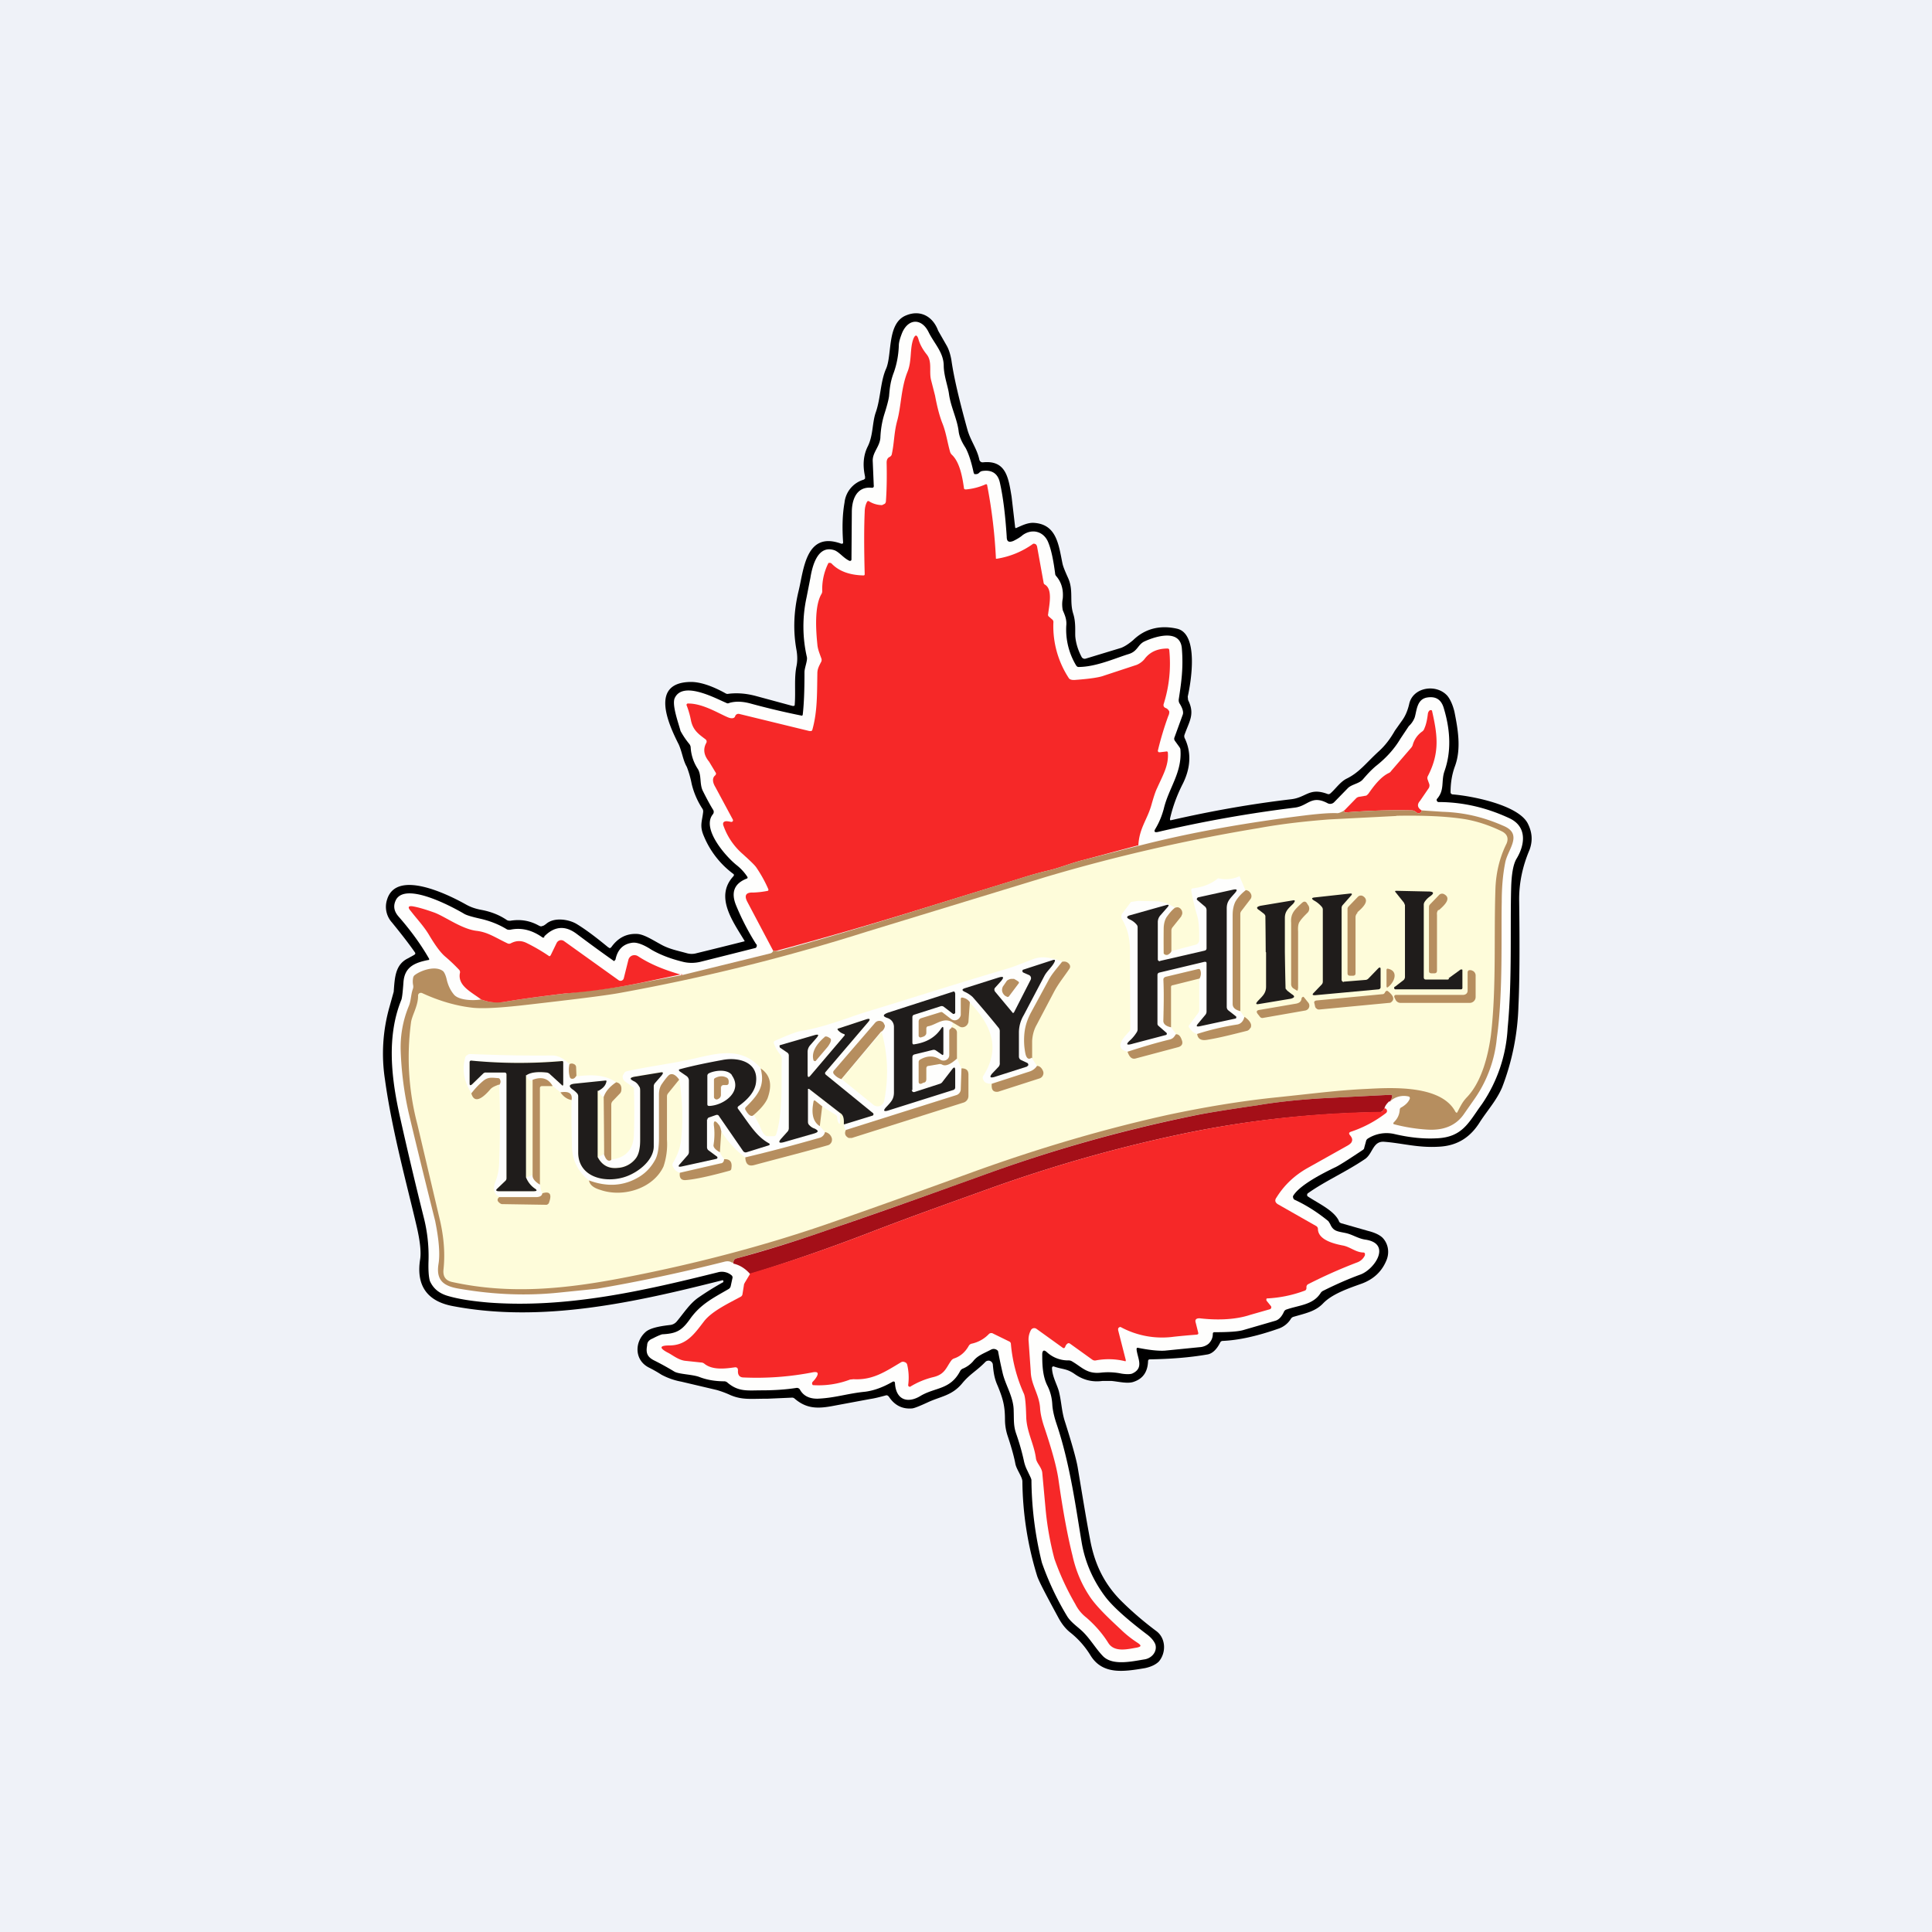 <?xml version="1.0" encoding="UTF-8"?>
<!-- generated by Finnhub -->
<svg viewBox="0 0 55.5 55.5" xmlns="http://www.w3.org/2000/svg">
<path d="M 0,0 H 55.5 V 55.5 H 0 Z" fill="rgb(239, 242, 248)"/>
<path d="M 17.47,27.205 C 17.51,27.25 17.53,27.24 17.56,27.21 C 17.76,26.93 18.01,26.81 18.32,26.83 C 18.52,26.85 18.76,27.01 19.02,27.15 C 19.25,27.27 19.47,27.31 19.72,27.38 C 19.82,27.41 19.92,27.41 20.02,27.38 A 159.79,159.79 0 0,0 21.39,27.04 V 27.03 C 21.06,26.48 20.52,25.76 21.07,25.17 C 21.09,25.14 21.09,25.12 21.06,25.1 A 2.57,2.57 0 0,1 20.22,24.02 C 20.09,23.72 20.17,23.6 20.2,23.32 C 20.2,23.29 20.2,23.26 20.17,23.22 A 2.27,2.27 0 0,1 19.87,22.52 A 2.85,2.85 0 0,0 19.73,22.03 C 19.62,21.84 19.6,21.62 19.5,21.39 C 19.18,20.76 18.67,19.6 19.85,19.59 C 20.1,19.59 20.43,19.69 20.83,19.91 C 20.86,19.93 20.89,19.94 20.93,19.93 C 21.18,19.9 21.43,19.92 21.7,19.99 L 22.77,20.28 C 22.81,20.28 22.83,20.28 22.83,20.24 C 22.86,19.86 22.81,19.49 22.88,19.14 C 22.91,19 22.91,18.84 22.88,18.67 C 22.78,18.12 22.8,17.56 22.94,16.98 C 23.09,16.38 23.14,15.24 24.17,15.62 C 24.2,15.62 24.22,15.62 24.22,15.58 C 24.19,15.15 24.2,14.78 24.26,14.44 A 0.77,0.77 0 0,1 24.81,13.78 L 24.85,13.75 V 13.69 C 24.78,13.37 24.8,13.09 24.92,12.84 C 25.09,12.51 25.05,12.15 25.16,11.84 C 25.3,11.44 25.29,10.95 25.46,10.58 C 25.63,10.16 25.48,9.28 26.03,9.06 C 26.44,8.89 26.8,9.09 26.95,9.5 L 27.19,9.92 C 27.25,10.02 27.3,10.17 27.33,10.34 C 27.4,10.84 27.56,11.51 27.79,12.34 C 27.88,12.66 28.06,12.88 28.13,13.19 C 28.14,13.25 28.18,13.29 28.25,13.28 C 28.9,13.22 28.97,13.72 29.06,14.27 L 29.16,15.13 C 29.16,15.17 29.18,15.18 29.21,15.16 C 29.35,15.1 29.52,15.01 29.7,15.02 C 30.35,15.06 30.41,15.64 30.52,16.18 C 30.54,16.28 30.6,16.42 30.69,16.62 C 30.84,16.97 30.72,17.28 30.83,17.63 C 30.91,17.88 30.88,18.13 30.89,18.29 C 30.91,18.49 30.97,18.68 31.07,18.87 A 0.1,0.1 0 0,0 31.19,18.92 L 32.21,18.61 C 32.31,18.57 32.42,18.5 32.55,18.39 C 32.89,18.06 33.32,17.95 33.81,18.06 C 34.44,18.2 34.22,19.57 34.12,20.01 L 34.13,20.11 C 34.33,20.51 34.17,20.71 34.03,21.1 A 0.13,0.13 0 0,0 34.03,21.2 C 34.23,21.61 34.21,22.07 33.96,22.55 C 33.81,22.85 33.69,23.17 33.61,23.52 C 33.61,23.56 33.61,23.57 33.65,23.56 C 34.83,23.29 35.98,23.09 37.09,22.96 C 37.53,22.91 37.61,22.61 38.14,22.81 C 38.17,22.82 38.2,22.81 38.22,22.79 C 38.36,22.67 38.5,22.46 38.68,22.37 C 39.05,22.19 39.23,21.93 39.6,21.59 C 39.79,21.42 39.94,21.22 40.07,20.99 L 40.29,20.68 C 40.38,20.55 40.44,20.4 40.48,20.23 C 40.58,19.74 41.26,19.63 41.58,19.99 C 41.66,20.09 41.73,20.24 41.78,20.44 C 41.88,20.94 41.98,21.5 41.8,22 C 41.71,22.24 41.67,22.49 41.67,22.76 C 41.67,22.79 41.69,22.81 41.72,22.82 C 42.26,22.86 43.62,23.12 43.89,23.66 C 44.02,23.92 44.03,24.16 43.94,24.41 C 43.74,24.88 43.64,25.35 43.64,25.83 C 43.66,27.28 43.65,28.3 43.62,28.89 A 7.04,7.04 0 0,1 43.15,31.24 C 42.99,31.61 42.75,31.87 42.52,32.22 C 42.25,32.66 41.88,32.91 41.35,32.94 C 40.74,32.98 40.29,32.84 39.77,32.8 C 39.44,32.77 39.44,33.13 39.22,33.29 C 38.66,33.67 38.06,33.93 37.57,34.28 A 0.05,0.05 0 0,0 37.55,34.32 V 34.35 L 37.57,34.37 C 37.87,34.57 38.32,34.77 38.46,35.07 C 38.47,35.11 38.5,35.13 38.53,35.14 L 39.3,35.36 C 39.5,35.41 39.64,35.48 39.72,35.56 C 39.88,35.73 39.92,35.98 39.83,36.2 C 39.7,36.52 39.47,36.74 39.13,36.87 C 38.77,37 38.28,37.16 38.01,37.44 C 37.79,37.67 37.53,37.72 37.15,37.83 A 0.13,0.13 0 0,0 37.08,37.89 A 0.67,0.67 0 0,1 36.72,38.17 C 36.12,38.38 35.59,38.5 35.12,38.52 A 0.08,0.08 0 0,0 35.05,38.57 C 34.95,38.77 34.82,38.89 34.68,38.91 C 34.16,39 33.61,39.04 33.03,39.05 C 33,39.05 32.98,39.07 32.98,39.1 C 32.97,39.4 32.84,39.6 32.58,39.69 C 32.41,39.76 32.14,39.69 31.93,39.67 H 31.67 C 31.37,39.71 31.11,39.64 30.87,39.47 C 30.64,39.31 30.52,39.34 30.29,39.26 C 30.25,39.24 30.22,39.26 30.22,39.3 C 30.23,39.57 30.39,39.81 30.43,40.02 C 30.49,40.27 30.5,40.54 30.58,40.8 C 30.79,41.46 30.92,41.92 30.96,42.16 C 31.09,42.94 31.2,43.62 31.31,44.2 C 31.43,44.87 31.68,45.45 32.19,45.97 C 32.54,46.32 32.89,46.61 33.21,46.85 C 33.49,47.05 33.51,47.47 33.29,47.73 C 33.21,47.81 33.08,47.88 32.89,47.92 C 32.29,48.02 31.68,48.12 31.33,47.56 A 2.5,2.5 0 0,0 30.75,46.9 C 30.62,46.8 30.51,46.66 30.42,46.5 C 30.04,45.8 29.83,45.4 29.79,45.26 A 9.5,9.5 0 0,1 29.37,42.56 C 29.37,42.43 29.21,42.23 29.17,42.06 C 29.14,41.89 29.07,41.62 28.95,41.26 A 1.51,1.51 0 0,1 28.87,40.8 C 28.87,40.4 28.82,40.2 28.66,39.81 C 28.56,39.59 28.54,39.41 28.52,39.19 A 0.12,0.12 0 0,0 28.49,39.13 A 0.12,0.12 0 0,0 28.37,39.09 A 0.12,0.12 0 0,0 28.31,39.12 C 28.06,39.38 27.86,39.47 27.64,39.74 C 27.34,40.1 27.02,40.11 26.64,40.29 C 26.4,40.4 26.25,40.46 26.19,40.46 C 25.92,40.48 25.7,40.37 25.54,40.13 C 25.51,40.09 25.48,40.07 25.43,40.09 C 25.28,40.13 25.13,40.17 24.99,40.19 L 23.97,40.38 C 23.51,40.47 23.18,40.48 22.83,40.18 A 0.11,0.11 0 0,0 22.74,40.15 L 22.06,40.18 C 21.56,40.18 21.33,40.22 20.99,40.08 A 2.8,2.8 0 0,0 20.59,39.93 L 19.57,39.69 A 1.94,1.94 0 0,1 19,39.49 A 3.73,3.73 0 0,0 18.65,39.29 C 18.22,39.08 18.22,38.55 18.55,38.26 C 18.71,38.12 19.11,38.08 19.27,38.06 A 0.29,0.29 0 0,0 19.45,37.95 C 19.65,37.71 19.82,37.44 20.07,37.27 A 8.45,8.45 0 0,1 20.78,36.83 V 36.8 C 20.78,36.78 20.76,36.77 20.74,36.78 C 18.25,37.41 15.58,38.01 13.01,37.52 C 12.26,37.38 11.95,36.92 12.07,36.17 C 12.1,35.97 12.07,35.65 11.96,35.19 C 11.71,34.11 11.26,32.48 11.06,31.02 A 4.9,4.9 0 0,1 11.19,28.92 L 11.31,28.49 C 11.34,28.09 11.35,27.71 11.72,27.53 L 11.9,27.43 C 11.93,27.41 11.94,27.39 11.92,27.36 C 11.74,27.1 11.52,26.82 11.26,26.5 A 0.67,0.67 0 0,1 11.12,25.84 C 11.39,24.96 12.88,25.7 13.38,25.98 C 13.52,26.06 13.67,26.11 13.84,26.14 C 14.1,26.19 14.34,26.28 14.56,26.43 C 14.59,26.45 14.63,26.45 14.66,26.45 C 14.96,26.4 15.23,26.45 15.48,26.59 C 15.52,26.61 15.55,26.62 15.58,26.6 C 15.61,26.6 15.65,26.57 15.69,26.54 C 15.92,26.34 16.34,26.41 16.56,26.54 C 16.84,26.71 17.14,26.94 17.48,27.22 Z"/>
<path d="M 15.63,26.905 C 15.93,26.6 16.24,26.58 16.57,26.83 A 41.64,41.64 0 0,0 17.64,27.61 L 17.66,27.59 L 17.68,27.57 C 17.74,27.27 17.91,27.11 18.18,27.08 C 18.3,27.07 18.48,27.13 18.71,27.28 C 18.95,27.42 19.25,27.54 19.62,27.63 C 19.78,27.67 19.95,27.67 20.12,27.63 A 667.88,667.88 0 0,0 21.71,27.23 A 0.09,0.09 0 0,0 21.74,27.15 S 21.74,27.13 21.72,27.12 A 7.3,7.3 0 0,1 21.15,26.02 C 20.99,25.64 21.09,25.38 21.45,25.24 C 21.48,25.23 21.48,25.21 21.47,25.19 A 1.4,1.4 0 0,0 21.17,24.86 C 20.85,24.61 20.14,23.8 20.48,23.39 A 0.11,0.11 0 0,0 20.49,23.27 C 20.39,23.11 20.29,22.92 20.19,22.72 C 20.09,22.52 20.16,22.26 20.04,22.08 A 1.26,1.26 0 0,1 19.84,21.46 A 0.18,0.18 0 0,0 19.8,21.37 A 2.34,2.34 0 0,1 19.55,21 C 19.49,20.77 19.3,20.26 19.38,20.06 C 19.61,19.54 20.57,20.07 20.86,20.19 C 20.89,20.21 20.92,20.21 20.96,20.19 C 21.14,20.14 21.34,20.15 21.56,20.21 A 22.17,22.17 0 0,0 23.04,20.56 A 0.05,0.05 0 0,0 23.06,20.53 C 23.1,20.18 23.11,19.78 23.11,19.31 C 23.11,19.19 23.2,18.98 23.18,18.88 A 3.93,3.93 0 0,1 23.17,17.16 L 23.28,16.6 C 23.34,16.23 23.5,15.64 23.98,15.81 C 24.12,15.87 24.23,16.03 24.4,16.11 A 0.05,0.05 0 0,0 24.45,16.1 L 24.46,16.08 V 16.06 L 24.47,14.71 C 24.47,14.38 24.59,13.98 25.02,14.01 C 25.08,14.02 25.11,14 25.1,13.94 L 25.07,13.23 C 25.07,12.99 25.27,12.83 25.29,12.58 C 25.3,12.33 25.34,12.1 25.41,11.88 C 25.49,11.63 25.53,11.46 25.54,11.38 C 25.56,11.14 25.58,10.95 25.68,10.69 C 25.76,10.46 25.81,10.21 25.82,9.93 C 25.82,9.83 25.86,9.7 25.92,9.55 C 26.11,9.13 26.49,9.15 26.68,9.55 C 26.84,9.87 27.1,10.12 27.11,10.49 C 27.11,10.79 27.23,11.09 27.26,11.31 C 27.31,11.69 27.5,12.04 27.54,12.4 C 27.56,12.55 27.63,12.7 27.74,12.87 C 27.82,13.02 27.9,13.25 27.97,13.58 L 27.99,13.62 H 28.04 C 28.07,13.62 28.1,13.61 28.13,13.58 A 0.15,0.15 0 0,1 28.22,13.53 C 28.49,13.49 28.66,13.6 28.72,13.85 C 28.82,14.29 28.88,14.81 28.92,15.42 C 28.92,15.56 28.98,15.59 29.11,15.54 C 29.21,15.49 29.3,15.44 29.38,15.37 C 29.66,15.17 30,15.27 30.12,15.6 C 30.2,15.8 30.26,16.09 30.31,16.47 C 30.31,16.5 30.32,16.53 30.35,16.56 C 30.5,16.74 30.55,16.95 30.53,17.19 A 0.87,0.87 0 0,0 30.53,17.53 C 30.59,17.67 30.65,17.8 30.63,17.98 A 2,2 0 0,0 30.91,19.11 C 30.93,19.14 30.95,19.16 30.98,19.16 C 31.48,19.16 32.03,18.91 32.42,18.79 C 32.69,18.71 32.68,18.51 32.89,18.42 C 33.22,18.27 33.9,18.07 33.95,18.62 C 34,19.2 33.93,19.64 33.86,20.1 C 33.86,20.13 33.86,20.16 33.88,20.2 C 33.97,20.34 34,20.45 33.98,20.52 L 33.74,21.18 A 0.1,0.1 0 0,0 33.75,21.28 L 33.88,21.46 C 33.9,21.49 33.91,21.51 33.91,21.54 C 33.96,22.2 33.57,22.64 33.43,23.24 C 33.38,23.42 33.31,23.61 33.19,23.81 C 33.14,23.89 33.17,23.92 33.26,23.9 A 37.2,37.2 0 0,1 37.2,23.2 C 37.58,23.15 37.67,22.83 38.13,23.07 A 0.16,0.16 0 0,0 38.33,23.04 L 38.72,22.64 C 38.83,22.53 39.05,22.51 39.15,22.39 C 39.29,22.23 39.37,22.14 39.52,22.01 C 39.84,21.76 40.07,21.49 40.23,21.22 L 40.47,20.86 A 0.66,0.66 0 0,0 40.64,20.61 C 40.7,20.41 40.7,20.1 40.98,20.04 C 41.25,19.99 41.41,20.1 41.48,20.36 C 41.68,21.03 41.68,21.62 41.5,22.14 C 41.39,22.44 41.51,22.69 41.28,22.95 A 0.05,0.05 0 0,0 41.28,23.01 A 0.05,0.05 0 0,0 41.32,23.04 C 42.02,23.04 42.71,23.2 43.37,23.51 C 43.87,23.75 43.81,24.26 43.57,24.66 C 43.47,24.82 43.42,25.11 43.41,25.53 C 43.38,26.67 43.44,28.19 43.31,29.53 A 4.27,4.27 0 0,1 42.57,31.72 C 42.2,32.22 42.03,32.67 41.27,32.7 C 40.9,32.72 40.5,32.68 40.07,32.58 A 1,1 0 0,0 39.29,32.71 A 0.12,0.12 0 0,0 39.24,32.79 L 39.19,32.97 C 39.19,33 39.17,33.02 39.14,33.04 C 38.69,33.34 38.42,33.51 38.34,33.54 C 37.99,33.71 37.34,34.04 37.15,34.35 A 0.07,0.07 0 0,0 37.15,34.41 A 0.08,0.08 0 0,0 37.18,34.46 C 37.57,34.64 37.89,34.86 38.16,35.08 L 38.21,35.16 C 38.3,35.37 38.41,35.37 38.65,35.42 C 38.85,35.46 39.01,35.58 39.22,35.61 C 39.98,35.72 39.5,36.45 39.09,36.61 C 38.73,36.74 38.37,36.9 38.01,37.08 A 0.18,0.18 0 0,0 37.94,37.14 C 37.72,37.49 37.32,37.49 36.95,37.62 A 0.12,0.12 0 0,0 36.88,37.69 C 36.82,37.82 36.74,37.91 36.64,37.94 L 35.71,38.21 C 35.57,38.25 35.31,38.27 34.89,38.27 C 34.86,38.27 34.84,38.28 34.84,38.32 C 34.84,38.44 34.79,38.53 34.72,38.6 A 0.44,0.44 0 0,1 34.46,38.7 L 33.46,38.8 C 33.3,38.81 33.05,38.79 32.7,38.72 C 32.67,38.71 32.65,38.72 32.65,38.76 C 32.67,39.01 32.88,39.3 32.52,39.46 C 32.46,39.48 32.35,39.48 32.22,39.46 A 1.9,1.9 0 0,0 31.64,39.43 C 31.23,39.48 31.09,39.28 30.8,39.11 A 0.18,0.18 0 0,0 30.7,39.08 A 0.9,0.9 0 0,1 30.07,38.84 C 29.99,38.77 29.95,38.79 29.94,38.89 C 29.94,39.15 29.94,39.52 30.09,39.81 C 30.17,39.97 30.22,40.15 30.23,40.36 C 30.24,40.51 30.28,40.69 30.35,40.9 C 30.75,42.08 30.92,43.42 31.08,44.35 C 31.18,44.9 31.41,45.42 31.76,45.88 C 31.96,46.14 32.35,46.5 32.96,46.96 C 33.09,47.06 33.16,47.16 33.19,47.24 C 33.25,47.44 33.09,47.64 32.87,47.67 C 32.5,47.73 31.94,47.86 31.67,47.56 C 31.47,47.35 31.3,47.05 31.07,46.84 C 30.94,46.72 30.75,46.59 30.65,46.42 A 8.18,8.18 0 0,1 29.93,44.89 A 10.2,10.2 0 0,1 29.63,42.52 C 29.63,42.48 29.58,42.39 29.51,42.24 A 1.1,1.1 0 0,1 29.41,41.95 C 29.37,41.77 29.31,41.53 29.2,41.21 C 29.11,40.96 29.13,40.81 29.12,40.53 C 29.12,40.13 28.88,39.79 28.8,39.43 A 13.77,13.77 0 0,1 28.67,38.81 A 0.16,0.16 0 0,0 28.47,38.77 C 28.24,38.89 28.08,38.94 27.95,39.11 A 0.8,0.8 0 0,1 27.65,39.32 A 0.15,0.15 0 0,0 27.58,39.39 C 27.3,39.92 26.88,39.85 26.46,40.09 C 26.08,40.33 25.74,40.22 25.71,39.74 C 25.71,39.69 25.68,39.67 25.63,39.7 C 25.35,39.86 25.09,39.95 24.85,39.98 C 24.34,40.03 23.99,40.16 23.48,40.18 C 23.25,40.18 23.08,40.1 22.98,39.92 A 0.1,0.1 0 0,0 22.88,39.87 C 22.56,39.92 22.22,39.94 21.88,39.94 C 21.48,39.94 21.22,39.99 20.9,39.72 A 0.14,0.14 0 0,0 20.8,39.68 C 20.55,39.68 20.31,39.64 20.1,39.56 C 19.9,39.48 19.5,39.48 19.37,39.4 A 8.1,8.1 0 0,0 18.79,39.08 C 18.59,38.98 18.55,38.86 18.59,38.65 C 18.59,38.55 18.65,38.49 18.75,38.45 C 18.9,38.37 18.99,38.34 19.02,38.33 C 19.44,38.31 19.59,38.22 19.83,37.88 C 20.13,37.46 20.5,37.28 20.93,37.03 A 0.13,0.13 0 0,0 20.99,36.95 L 21.04,36.72 C 21.05,36.69 21.04,36.66 21.02,36.64 A 0.43,0.43 0 0,0 20.62,36.55 C 18.42,37.1 16.26,37.58 14.06,37.42 C 13.58,37.38 13.17,37.32 12.84,37.22 C 12.59,37.14 12.44,37 12.35,36.8 C 12.32,36.7 12.3,36.52 12.31,36.22 A 4.5,4.5 0 0,0 12.17,34.96 C 11.91,33.92 11.69,32.98 11.5,32.13 C 11.25,31.03 11.09,29.8 11.53,28.72 C 11.55,28.67 11.57,28.5 11.59,28.22 C 11.62,27.79 11.89,27.66 12.29,27.58 C 12.33,27.58 12.34,27.56 12.32,27.53 C 12.09,27.13 11.8,26.73 11.45,26.33 C 11.31,26.17 11.29,26.01 11.38,25.84 C 11.67,25.34 12.98,26.04 13.35,26.26 C 13.43,26.3 13.57,26.34 13.79,26.39 C 14.06,26.45 14.32,26.55 14.55,26.69 C 14.58,26.71 14.61,26.71 14.65,26.71 C 14.96,26.64 15.27,26.71 15.57,26.92 C 15.59,26.94 15.62,26.94 15.64,26.92 Z" fill="rgb(254, 254, 253)"/>
<path d="M 32.69,24.285 L 31.14,24.7 C 30.77,24.79 30.45,24.93 30.1,25.01 C 29.85,25.07 29.6,25.14 29.32,25.23 L 26.69,26.04 A 117.45,117.45 0 0,1 22.28,27.32 L 22.21,27.31 L 21.47,25.91 C 21.37,25.72 21.43,25.63 21.64,25.64 A 2.57,2.57 0 0,0 22.06,25.59 A 0.04,0.04 0 0,0 22.07,25.54 C 21.97,25.31 21.85,25.1 21.72,24.91 C 21.66,24.83 21.52,24.7 21.31,24.51 A 1.91,1.91 0 0,1 20.79,23.74 C 20.76,23.67 20.77,23.63 20.8,23.61 C 20.84,23.58 20.9,23.59 21,23.61 A 0.05,0.05 0 0,0 21.05,23.59 A 0.05,0.05 0 0,0 21.05,23.54 L 20.55,22.61 C 20.46,22.46 20.46,22.34 20.55,22.27 C 20.57,22.24 20.58,22.22 20.55,22.18 L 20.37,21.88 C 20.22,21.7 20.19,21.52 20.29,21.34 A 0.08,0.08 0 0,0 20.27,21.24 C 20.07,21.09 19.91,20.98 19.85,20.7 A 2.48,2.48 0 0,0 19.72,20.25 A 0.05,0.05 0 0,1 19.75,20.21 H 19.78 C 20.2,20.21 20.67,20.51 20.92,20.61 C 21.02,20.65 21.1,20.64 21.12,20.57 A 0.1,0.1 0 0,1 21.24,20.51 L 23.25,21 H 23.31 A 0.08,0.08 0 0,0 23.34,20.95 C 23.48,20.44 23.47,19.95 23.48,19.35 C 23.48,19.22 23.52,19.15 23.58,19.03 A 0.13,0.13 0 0,0 23.6,18.93 C 23.56,18.81 23.49,18.66 23.48,18.51 C 23.44,18.12 23.39,17.41 23.6,17.06 A 0.16,0.16 0 0,0 23.62,16.97 A 1.66,1.66 0 0,1 23.8,16.17 H 23.83 A 0.07,0.07 0 0,1 23.89,16.19 C 24.09,16.4 24.39,16.52 24.8,16.53 C 24.83,16.53 24.84,16.52 24.84,16.49 C 24.82,15.74 24.82,15.15 24.84,14.71 C 24.84,14.61 24.86,14.51 24.9,14.43 C 24.92,14.39 24.94,14.38 24.98,14.41 C 25.08,14.47 25.21,14.51 25.34,14.51 L 25.42,14.47 A 0.12,0.12 0 0,0 25.45,14.39 C 25.47,14.12 25.48,13.75 25.47,13.29 C 25.47,13.22 25.49,13.15 25.57,13.12 L 25.6,13.09 A 0.1,0.1 0 0,0 25.62,13.04 C 25.69,12.72 25.68,12.44 25.77,12.1 C 25.89,11.68 25.88,11.15 26.07,10.68 C 26.2,10.36 26.13,10.02 26.24,9.73 C 26.29,9.61 26.34,9.61 26.38,9.73 C 26.42,9.88 26.5,10.03 26.62,10.18 C 26.79,10.39 26.68,10.68 26.75,10.93 L 26.86,11.36 C 26.92,11.68 26.99,11.96 27.08,12.18 C 27.18,12.44 27.21,12.68 27.29,12.97 A 0.2,0.2 0 0,0 27.34,13.06 C 27.58,13.28 27.65,13.74 27.69,14.01 C 27.69,14.05 27.71,14.06 27.75,14.06 A 1.75,1.75 0 0,0 28.32,13.91 H 28.34 A 0.05,0.05 0 0,1 28.36,13.95 A 14.86,14.86 0 0,1 28.61,16.05 H 28.64 A 2.43,2.43 0 0,0 29.68,15.62 A 0.1,0.1 0 0,1 29.77,15.65 L 29.79,15.69 L 29.98,16.74 A 0.07,0.07 0 0,0 30.01,16.79 C 30.25,16.92 30.14,17.38 30.11,17.64 C 30.1,17.67 30.11,17.7 30.14,17.72 L 30.22,17.79 A 0.1,0.1 0 0,1 30.26,17.89 A 2.72,2.72 0 0,0 30.71,19.49 C 30.75,19.53 30.81,19.54 30.91,19.53 C 31.31,19.5 31.58,19.46 31.71,19.41 L 32.62,19.11 C 32.7,19.09 32.82,19.01 32.88,18.93 C 33.03,18.73 33.25,18.63 33.54,18.63 C 33.57,18.63 33.59,18.65 33.59,18.68 C 33.64,19.2 33.59,19.71 33.43,20.22 A 0.1,0.1 0 0,0 33.43,20.29 A 0.1,0.1 0 0,0 33.49,20.34 C 33.54,20.36 33.57,20.4 33.59,20.44 C 33.59,20.47 33.59,20.51 33.56,20.57 A 9.23,9.23 0 0,0 33.26,21.57 A 0.06,0.06 0 0,0 33.29,21.61 H 33.32 L 33.49,21.59 C 33.53,21.58 33.55,21.59 33.55,21.64 C 33.57,21.99 33.42,22.24 33.24,22.64 C 33.19,22.74 33.14,22.9 33.08,23.11 C 32.96,23.55 32.72,23.79 32.7,24.31 Z M 40.84,23.28 C 40.84,23.33 40.81,23.35 40.77,23.36 A 0.1,0.1 0 0,1 40.68,23.33 C 40.64,23.3 40.6,23.28 40.56,23.28 A 18.44,18.44 0 0,0 38.64,23.34 C 38.61,23.32 38.6,23.3 38.62,23.28 L 38.95,22.94 A 0.16,0.16 0 0,1 39.04,22.89 L 39.22,22.86 C 39.26,22.86 39.28,22.83 39.31,22.8 C 39.45,22.6 39.66,22.31 39.91,22.2 A 0.2,0.2 0 0,0 39.97,22.14 L 40.53,21.49 A 0.24,0.24 0 0,0 40.58,21.41 A 0.7,0.7 0 0,1 40.86,21.01 A 0.17,0.17 0 0,0 40.92,20.92 C 40.97,20.81 41,20.66 41.02,20.49 C 41.03,20.45 41.05,20.42 41.08,20.4 H 41.12 A 0.04,0.04 0 0,1 41.14,20.43 C 41.29,21.1 41.37,21.61 41.02,22.29 A 0.12,0.12 0 0,0 41.01,22.39 L 41.06,22.53 C 41.07,22.57 41.06,22.6 41.05,22.63 L 40.79,23.01 C 40.7,23.11 40.72,23.21 40.84,23.28 Z" fill="rgb(246, 40, 40)"/>
<path d="M 38.61,23.265 C 38.6,23.3 38.61,23.32 38.64,23.34 A 18.41,18.41 0 0,1 40.57,23.28 C 40.6,23.28 40.64,23.3 40.68,23.33 A 0.1,0.1 0 0,0 40.77,23.36 C 40.81,23.36 40.83,23.33 40.84,23.28 L 41.44,23.32 C 42.06,23.34 42.61,23.47 43.18,23.72 C 43.77,23.96 43.31,24.4 43.24,24.78 C 43.17,25.13 43.14,25.51 43.14,25.91 C 43.12,26.87 43.18,28.54 43,29.81 A 3.66,3.66 0 0,1 42.35,31.58 L 42.07,31.98 C 41.84,32.33 41.48,32.48 41,32.45 A 5,5 0 0,1 40.06,32.3 C 40.02,32.29 40.01,32.27 40.05,32.23 C 40.15,32.13 40.2,32.02 40.21,31.88 C 40.21,31.85 40.23,31.82 40.26,31.81 C 40.38,31.74 40.46,31.66 40.5,31.56 C 40.5,31.53 40.5,31.51 40.47,31.5 A 0.58,0.58 0 0,0 39.92,31.65 C 39.96,31.59 39.99,31.55 39.99,31.5 C 39.99,31.47 39.99,31.45 39.94,31.45 L 37.98,31.55 C 37.34,31.59 36.72,31.65 36.13,31.75 C 35.23,31.88 34.62,31.98 34.28,32.05 C 32.26,32.46 30.23,33.03 28.21,33.77 A 263.6,263.6 0 0,1 23.79,35.33 C 22.82,35.67 21.94,35.93 21.16,36.15 C 21.09,36.17 21.06,36.22 21.06,36.29 C 20.99,36.24 20.93,36.22 20.83,36.24 C 19.56,36.56 18.33,36.82 17.16,37.02 L 16.08,37.13 C 15.14,37.23 14.19,37.19 13.25,37.03 C 12.77,36.96 12.51,36.81 12.6,36.29 C 12.66,35.89 12.55,35.32 12.5,35.07 C 12,33.08 11.76,32.05 11.74,31.97 A 9.64,9.64 0 0,1 11.51,30.17 A 3.1,3.1 0 0,1 11.74,28.91 C 11.81,28.75 11.8,28.58 11.86,28.41 A 0.2,0.2 0 0,0 11.87,28.31 A 0.54,0.54 0 0,1 11.87,28.08 C 11.88,28.04 11.9,28.02 11.93,28 C 12.11,27.87 12.52,27.73 12.73,27.9 C 12.77,27.94 12.81,28.03 12.84,28.17 C 12.88,28.32 12.94,28.45 13.04,28.57 C 13.18,28.74 13.61,28.75 13.82,28.71 C 14.02,28.79 14.25,28.81 14.49,28.78 C 15.08,28.68 15.65,28.61 16.23,28.54 L 17.33,28.41 C 17.69,28.36 18.05,28.31 18.43,28.23 L 19.6,28.01 L 22.12,27.39 C 22.17,27.38 22.2,27.35 22.21,27.31 L 22.27,27.32 H 22.37 C 23.54,27 24.97,26.58 26.69,26.04 L 29.31,25.23 C 29.59,25.14 29.85,25.07 30.1,25.01 C 30.45,24.93 30.77,24.79 31.14,24.7 L 32.7,24.3 C 34.13,23.93 35.73,23.64 37.52,23.42 C 37.94,23.37 38.24,23.35 38.42,23.36 C 38.45,23.36 38.52,23.34 38.62,23.28 Z" fill="rgb(182, 142, 95)"/>
<path d="M 19.59,27.985 L 18.42,28.23 A 17.53,17.53 0 0,1 16.22,28.54 C 15.65,28.61 15.08,28.68 14.49,28.78 C 14.25,28.82 14.03,28.79 13.82,28.71 C 13.53,28.49 13.15,28.32 13.21,27.96 A 0.1,0.1 0 0,0 13.19,27.86 A 4.93,4.93 0 0,0 12.79,27.48 C 12.66,27.37 12.52,27.18 12.35,26.9 C 12.19,26.62 12,26.43 11.8,26.17 C 11.7,26.06 11.73,26.01 11.88,26.04 C 12.04,26.07 12.24,26.13 12.49,26.22 C 12.8,26.34 13.27,26.69 13.69,26.74 C 14.02,26.78 14.22,26.93 14.58,27.1 A 0.1,0.1 0 0,0 14.67,27.1 C 14.82,27.02 14.97,27.01 15.13,27.09 A 5.3,5.3 0 0,1 15.78,27.47 A 0.06,0.06 0 0,0 15.82,27.44 L 15.99,27.09 A 0.15,0.15 0 0,1 16.09,27.01 A 0.15,0.15 0 0,1 16.21,27.04 L 17.76,28.15 A 0.1,0.1 0 0,0 17.86,28.17 A 0.1,0.1 0 0,0 17.92,28.1 L 18.05,27.58 A 0.18,0.18 0 0,1 18.16,27.45 A 0.19,0.19 0 0,1 18.33,27.47 C 18.68,27.7 19.1,27.87 19.6,28.01 Z" fill="rgb(246, 40, 40)"/>
<path d="M 39.91,31.635 C 39.83,31.71 39.78,31.78 39.77,31.85 L 39.72,31.91 A 0.1,0.1 0 0,1 39.64,31.95 C 37.72,31.98 35.88,32.18 34.12,32.54 C 32.22,32.93 30.34,33.46 28.49,34.12 C 27.3,34.55 26.3,34.9 25,35.4 C 23.86,35.84 22.71,36.24 21.55,36.6 C 21.41,36.44 21.25,36.34 21.07,36.3 C 21.06,36.22 21.09,36.17 21.16,36.15 C 21.94,35.94 22.82,35.67 23.79,35.33 C 25.27,34.83 26.74,34.3 28.21,33.77 A 42.45,42.45 0 0,1 34.29,32.05 C 34.62,31.98 35.23,31.88 36.13,31.75 C 36.72,31.65 37.33,31.59 37.98,31.55 L 39.94,31.45 C 39.98,31.45 40,31.47 39.99,31.5 C 39.99,31.54 39.96,31.6 39.92,31.65 Z" fill="rgb(164, 15, 24)"/>
<path d="M 21.54,36.585 C 22.71,36.24 23.86,35.84 25,35.4 C 26.3,34.9 27.3,34.55 28.49,34.12 C 30.34,33.46 32.22,32.93 34.12,32.54 A 29.53,29.53 0 0,1 39.69,31.94 A 0.1,0.1 0 0,0 39.72,31.91 L 39.77,31.84 C 39.81,31.84 39.83,31.86 39.84,31.89 C 39.85,31.92 39.84,31.95 39.82,31.97 C 39.51,32.21 39.17,32.39 38.81,32.51 C 38.75,32.53 38.74,32.56 38.78,32.61 C 38.84,32.68 38.86,32.74 38.83,32.8 C 38.82,32.83 38.78,32.87 38.71,32.91 L 37.55,33.56 C 37.2,33.76 36.9,34.03 36.67,34.4 C 36.61,34.48 36.63,34.55 36.72,34.6 L 37.81,35.22 A 0.1,0.1 0 0,1 37.86,35.31 C 37.87,35.62 38.32,35.73 38.58,35.78 C 38.79,35.82 38.95,35.98 39.17,35.98 A 0.05,0.05 0 0,1 39.21,36.01 V 36.06 A 0.39,0.39 0 0,1 39,36.26 C 38.5,36.45 38.03,36.66 37.58,36.89 A 0.09,0.09 0 0,0 37.53,36.97 V 37 C 37.53,37.04 37.51,37.07 37.47,37.08 A 3.58,3.58 0 0,1 36.39,37.3 A 0.04,0.04 0 0,0 36.38,37.34 V 37.36 L 36.51,37.52 A 0.06,0.06 0 0,1 36.48,37.61 L 35.92,37.77 C 35.44,37.93 34.88,37.92 34.46,37.87 C 34.36,37.87 34.32,37.91 34.35,38 L 34.42,38.28 C 34.43,38.32 34.42,38.33 34.38,38.34 A 20,20 0 0,0 33.72,38.4 A 2.5,2.5 0 0,1 32.19,38.12 A 0.07,0.07 0 0,0 32.12,38.17 V 38.21 L 32.34,39.07 C 32.34,39.1 32.34,39.11 32.31,39.1 A 1.99,1.99 0 0,0 31.48,39.08 A 0.13,0.13 0 0,1 31.38,39.06 L 30.74,38.6 C 30.71,38.58 30.69,38.58 30.66,38.6 A 0.19,0.19 0 0,0 30.6,38.69 C 30.58,38.73 30.56,38.74 30.52,38.71 L 29.77,38.17 A 0.11,0.11 0 0,0 29.62,38.2 A 0.56,0.56 0 0,0 29.55,38.54 L 29.61,39.4 C 29.62,39.79 29.86,40.06 29.88,40.47 C 29.89,40.61 29.93,40.8 30.01,41.03 C 30.22,41.66 30.36,42.16 30.41,42.53 C 30.53,43.37 30.66,44.09 30.81,44.69 C 30.9,45.1 31.06,45.49 31.29,45.84 C 31.52,46.2 32.02,46.64 32.25,46.86 C 32.38,46.98 32.52,47.09 32.69,47.2 C 32.79,47.27 32.79,47.3 32.66,47.33 C 32.41,47.37 32.02,47.48 31.84,47.2 C 31.66,46.91 31.44,46.67 31.21,46.47 C 31.08,46.37 30.97,46.24 30.89,46.08 A 7.56,7.56 0 0,1 30.29,44.78 A 8.8,8.8 0 0,1 30.04,43.39 L 29.94,42.3 C 29.92,42.15 29.78,42.03 29.76,41.9 C 29.71,41.49 29.49,41.13 29.48,40.7 C 29.47,40.34 29.45,40.11 29.41,40.03 A 4.4,4.4 0 0,1 29.04,38.61 A 0.08,0.08 0 0,0 29,38.54 L 28.53,38.31 A 0.1,0.1 0 0,0 28.4,38.33 A 0.96,0.96 0 0,1 27.91,38.6 A 0.13,0.13 0 0,0 27.83,38.66 C 27.73,38.84 27.59,38.96 27.42,39.02 A 0.17,0.17 0 0,0 27.33,39.08 C 27.18,39.28 27.15,39.48 26.81,39.56 A 2.3,2.3 0 0,0 26.14,39.84 L 26.11,39.83 L 26.09,39.81 V 39.78 A 1.6,1.6 0 0,0 26.06,39.2 A 0.1,0.1 0 0,0 25.99,39.13 A 0.11,0.11 0 0,0 25.89,39.13 C 25.42,39.41 25.07,39.65 24.52,39.62 L 24.42,39.63 A 2.54,2.54 0 0,1 23.35,39.79 A 0.07,0.07 0 0,1 23.35,39.69 A 0.7,0.7 0 0,0 23.46,39.55 C 23.52,39.44 23.49,39.4 23.36,39.42 A 8.4,8.4 0 0,1 21.36,39.57 C 21.24,39.57 21.19,39.49 21.2,39.37 C 21.2,39.3 21.17,39.27 21.1,39.28 C 20.82,39.32 20.47,39.36 20.24,39.18 A 0.15,0.15 0 0,0 20.14,39.14 L 19.67,39.09 C 19.47,39.06 19.3,38.91 19.17,38.85 C 18.93,38.72 18.95,38.65 19.23,38.65 C 19.73,38.65 19.96,38.3 20.23,37.95 C 20.46,37.66 20.93,37.44 21.28,37.25 A 0.1,0.1 0 0,0 21.33,37.17 L 21.37,36.92 C 21.37,36.89 21.39,36.86 21.4,36.84 L 21.55,36.59 Z" fill="rgb(246, 40, 40)"/>
<path d="M 40.11,23.435 C 40.91,23.42 41.56,23.45 42.07,23.53 C 42.43,23.59 42.79,23.71 43.14,23.88 C 43.3,23.96 43.34,24.08 43.28,24.23 C 43.08,24.63 42.98,25.06 42.96,25.5 C 42.91,26.93 42.99,28.36 42.83,29.73 C 42.75,30.33 42.56,31.09 42.13,31.53 C 42.01,31.66 41.97,31.75 41.87,31.94 L 41.86,31.96 A 0.03,0.03 0 0,1 41.83,31.96 L 41.81,31.94 C 41.41,31.17 40.01,31.24 39.28,31.28 C 38.4,31.32 37.78,31.41 36.51,31.54 C 35.6,31.64 34.62,31.8 33.58,32.02 C 31.76,32.42 29.88,32.97 27.97,33.66 C 26.1,34.34 24.69,34.84 23.71,35.18 C 21.93,35.79 20.01,36.3 17.94,36.7 C 16.24,37.03 14.65,37.19 13,36.83 C 12.8,36.79 12.72,36.67 12.74,36.47 C 12.79,36.01 12.75,35.54 12.64,35.06 L 11.99,32.3 A 7.57,7.57 0 0,1 11.81,29.35 C 11.85,29.14 12.01,28.89 12.01,28.61 A 0.08,0.08 0 0,1 12.05,28.53 A 0.09,0.09 0 0,1 12.13,28.53 C 12.63,28.76 13.12,28.9 13.59,28.95 C 13.89,28.98 14.39,28.95 15.09,28.87 C 16.49,28.71 17.38,28.6 17.77,28.53 A 57.03,57.03 0 0,0 24.88,26.77 L 30.05,25.19 A 50.44,50.44 0 0,1 36.15,23.79 C 36.86,23.66 37.54,23.59 38.17,23.54 L 40.12,23.44 Z" fill="rgb(254, 252, 218)"/>
<path d="M 35.6,25.155 L 35.78,25.58 C 35.66,25.68 35.56,25.78 35.49,25.91 A 0.82,0.82 0 0,0 35.41,26.31 V 28.84 C 35.41,28.94 35.48,29.01 35.64,29.06 L 35.74,29.21 C 35.72,29.34 35.65,29.41 35.54,29.43 A 7.3,7.3 0 0,0 34.39,29.7 C 34.31,29.69 34.24,29.63 34.17,29.53 C 34.14,29.5 34.14,29.47 34.17,29.44 L 34.42,29.1 A 0.16,0.16 0 0,0 34.45,29 V 28.11 A 0.28,0.28 0 0,0 34.48,27.87 C 34.48,27.84 34.45,27.83 34.41,27.84 L 33.49,28.06 C 33.45,28.08 33.43,28.1 33.43,28.14 L 33.42,29.31 C 33.42,29.41 33.49,29.48 33.64,29.51 L 33.79,29.71 C 33.74,29.78 33.71,29.83 33.61,29.86 C 33.2,29.96 32.79,30.08 32.39,30.21 C 32.2,30.17 32.14,30.07 32.22,29.91 C 32.24,29.86 32.31,29.77 32.43,29.64 A 0.12,0.12 0 0,0 32.47,29.55 L 32.46,27.25 C 32.45,26.93 32.39,26.68 32.24,26.42 A 0.16,0.16 0 0,1 32.24,26.24 L 32.49,25.91 L 32.69,25.88 L 33.24,25.89 C 33.43,25.91 33.6,25.97 33.75,26.08 C 33.65,26.16 33.58,26.25 33.51,26.35 A 0.63,0.63 0 0,0 33.42,26.68 A 33.26,33.26 0 0,0 33.42,27.39 A 0.1,0.1 0 0,0 33.52,27.44 A 0.1,0.1 0 0,0 33.56,27.42 C 33.61,27.39 33.64,27.35 33.66,27.32 L 34.34,27.14 A 0.14,0.14 0 0,0 34.45,27 C 34.45,26.78 34.45,26.5 34.39,26.3 C 34.31,26.04 34.26,25.8 34.22,25.58 C 34.22,25.54 34.23,25.52 34.27,25.52 C 34.57,25.48 34.8,25.39 34.99,25.23 C 35.2,25.28 35.41,25.26 35.61,25.17 Z" fill="rgb(254, 254, 253)"/>
<path d="M 35.63,29.045 C 35.48,29.01 35.41,28.94 35.41,28.84 V 26.3 C 35.41,26.13 35.44,26 35.49,25.9 C 35.56,25.78 35.66,25.67 35.79,25.57 C 35.86,25.58 35.91,25.62 35.94,25.69 A 0.14,0.14 0 0,1 35.92,25.83 L 35.66,26.17 A 0.14,0.14 0 0,0 35.63,26.26 V 29.05 Z" fill="rgb(182, 142, 95)"/>
<path d="M 41.61,28.105 L 41.96,27.85 H 42 A 0.02,0.02 0 0,1 42.01,27.87 V 28.39 L 42,28.41 L 41.98,28.42 H 40.1 A 0.04,0.04 0 0,1 40.08,28.34 L 40.3,28.17 A 0.13,0.13 0 0,0 40.36,28.07 V 26 L 40.33,25.93 L 40.09,25.63 C 40.07,25.61 40.07,25.59 40.11,25.59 L 41.03,25.61 C 41.19,25.61 41.21,25.66 41.08,25.75 A 0.6,0.6 0 0,0 40.93,25.9 A 0.16,0.16 0 0,0 40.9,26 V 28.07 C 40.9,28.12 40.92,28.14 40.97,28.14 H 41.56 A 0.1,0.1 0 0,0 41.63,28.12 Z M 38.6,28.2 L 39.22,28.15 C 39.26,28.15 39.29,28.13 39.31,28.11 L 39.6,27.81 C 39.64,27.78 39.66,27.79 39.66,27.84 V 28.36 C 39.66,28.39 39.64,28.41 39.61,28.42 L 37.77,28.59 C 37.7,28.59 37.69,28.57 37.74,28.52 L 37.96,28.29 A 0.12,0.12 0 0,0 38,28.2 V 26.14 A 0.12,0.12 0 0,0 37.97,26.05 A 0.78,0.78 0 0,0 37.75,25.87 C 37.67,25.82 37.67,25.79 37.77,25.78 L 38.77,25.67 C 38.84,25.66 38.86,25.68 38.8,25.74 L 38.58,25.99 A 0.13,0.13 0 0,0 38.54,26.09 V 28.15 A 0.06,0.06 0 0,0 38.56,28.19 A 0.06,0.06 0 0,0 38.6,28.21 Z" fill="rgb(31, 28, 27)"/>
<path d="M 41.32,26.135 A 0.18,0.18 0 0,0 41.28,26.28 V 27.88 C 41.28,27.94 41.25,27.96 41.2,27.96 H 41.13 C 41.07,27.96 41.05,27.94 41.05,27.89 V 26.05 A 0.1,0.1 0 0,1 41.08,25.98 L 41.34,25.71 A 0.12,0.12 0 0,1 41.49,25.69 C 41.72,25.82 41.45,26.04 41.33,26.15 Z M 39,26.22 A 0.18,0.18 0 0,0 38.94,26.34 V 27.96 C 38.94,28.01 38.91,28.03 38.86,28.03 H 38.79 C 38.74,28.03 38.71,28.01 38.71,27.96 V 26.1 A 0.1,0.1 0 0,1 38.74,26.04 L 39.01,25.76 A 0.12,0.12 0 0,1 39.15,25.74 C 39.38,25.88 39.11,26.1 38.99,26.21 Z" fill="rgb(182, 142, 95)"/>
<path d="M 36.36,27.345 A 109.45,109.45 0 0,0 36.35,26.31 A 0.16,0.16 0 0,0 36.31,26.25 L 36.18,26.15 C 36.08,26.09 36.09,26.05 36.21,26.02 L 37.11,25.87 C 37.21,25.85 37.22,25.87 37.15,25.96 C 37.02,26.09 36.91,26.17 36.91,26.37 V 27.35 A 105.25,105.25 0 0,0 36.93,28.4 L 36.98,28.46 L 37.11,28.56 C 37.21,28.62 37.19,28.66 37.08,28.69 L 36.18,28.84 C 36.08,28.86 36.06,28.84 36.13,28.76 C 36.26,28.62 36.37,28.54 36.37,28.34 V 27.36 Z" fill="rgb(31, 28, 27)"/>
<path d="M 37.28,28.395 C 37.29,28.46 37.27,28.47 37.23,28.44 L 37.15,28.39 A 0.15,0.15 0 0,1 37.09,28.26 V 26.51 C 37.07,26.24 37.19,26.13 37.41,25.93 C 37.46,25.89 37.5,25.89 37.54,25.94 L 37.57,25.99 A 0.17,0.17 0 0,1 37.57,26.21 C 37.47,26.31 37.39,26.39 37.34,26.47 C 37.3,26.52 37.28,26.61 37.29,26.76 V 28.41 Z M 33.65,27.31 C 33.65,27.35 33.61,27.39 33.56,27.42 A 0.1,0.1 0 0,1 33.43,27.39 A 32.51,32.51 0 0,1 33.43,26.68 C 33.43,26.55 33.46,26.43 33.51,26.35 C 33.58,26.25 33.66,26.15 33.75,26.08 C 33.8,26.06 33.84,26.06 33.86,26.07 A 0.17,0.17 0 0,1 33.96,26.26 L 33.93,26.33 L 33.69,26.63 A 0.15,0.15 0 0,0 33.65,26.73 V 27.31 Z" fill="rgb(182, 142, 95)"/>
<path d="M 30.51,27.615 C 30.37,27.81 30.22,27.98 30.1,28.18 L 29.61,29.1 C 29.51,29.3 29.45,29.48 29.43,29.67 C 29.41,29.94 29.43,30.14 29.46,30.28 C 29.49,30.41 29.56,30.45 29.64,30.39 L 29.79,30.62 A 0.4,0.4 0 0,1 29.58,30.78 L 28.49,31.13 C 28.36,31.14 28.27,31.1 28.24,31 A 0.1,0.1 0 0,1 28.25,30.9 C 28.76,30.1 28.46,29.42 27.86,28.8 A 0.34,0.34 0 0,0 27.66,28.66 C 27.62,28.65 27.6,28.66 27.6,28.71 V 29.15 C 27.6,29.18 27.59,29.21 27.57,29.23 A 0.16,0.16 0 0,1 27.42,29.31 A 0.17,0.17 0 0,1 27.33,29.28 L 27.07,29.08 A 0.07,0.07 0 0,0 27.01,29.08 L 26.46,29.26 C 26.41,29.27 26.39,29.3 26.39,29.34 V 29.77 L 26.41,29.79 H 26.46 L 26.52,29.78 A 0.13,0.13 0 0,0 26.61,29.65 V 29.55 C 26.61,29.51 26.63,29.49 26.67,29.48 C 26.91,29.43 27.12,29.2 27.37,29.38 L 27.34,29.52 L 27.31,29.55 A 0.09,0.09 0 0,0 27.27,29.62 V 30.32 A 0.16,0.16 0 0,1 27.17,30.46 A 0.17,0.17 0 0,1 27.01,30.44 C 26.83,30.32 26.64,30.32 26.43,30.44 A 0.09,0.09 0 0,0 26.39,30.51 V 31.07 C 26.39,31.13 26.42,31.15 26.47,31.13 L 26.53,31.11 C 26.59,31.09 26.61,31.06 26.61,31.01 V 30.71 C 26.61,30.65 26.63,30.63 26.68,30.61 L 26.98,30.57 L 27.06,30.58 C 27.16,30.64 27.3,30.58 27.49,30.41 L 27.62,30.69 L 27.6,31.29 C 27.6,31.33 27.58,31.36 27.56,31.39 A 0.18,0.18 0 0,1 27.47,31.46 L 24.3,32.46 A 0.2,0.2 0 0,1 24.25,32.3 L 25.05,32.05 A 0.04,0.04 0 0,0 25.09,32.02 A 0.04,0.04 0 0,0 25.07,31.98 L 23.73,30.88 C 23.7,30.85 23.69,30.82 23.72,30.79 L 24.94,29.36 C 25.01,29.28 25,29.25 24.89,29.28 L 24.1,29.54 C 24.05,29.55 24.05,29.58 24.08,29.61 C 24.12,29.65 24.18,29.68 24.23,29.7 C 24.27,29.71 24.28,29.73 24.25,29.76 L 23.28,30.9 C 23.23,30.96 23.2,30.95 23.2,30.87 V 30.23 C 23.2,30.15 23.22,30.08 23.27,30.03 L 23.47,29.8 C 23.53,29.73 23.51,29.7 23.43,29.73 L 22.42,30.03 H 22.4 L 22.39,30.05 A 0.04,0.04 0 0,0 22.41,30.09 L 22.62,30.24 A 0.1,0.1 0 0,1 22.66,30.33 V 32.39 C 22.66,32.43 22.66,32.46 22.63,32.49 L 22.45,32.7 C 22.35,32.81 22.38,32.85 22.52,32.8 L 23.39,32.56 C 23.52,32.52 23.52,32.48 23.39,32.42 A 0.39,0.39 0 0,1 23.23,32.3 A 0.15,0.15 0 0,1 23.2,32.2 V 31.3 A 0.02,0.02 0 0,1 23.22,31.28 A 0.02,0.02 0 0,1 23.24,31.28 L 24.13,31.98 V 32.23 C 24.13,32.3 24.11,32.3 24.08,32.24 A 0.35,0.35 0 0,1 24.05,32.11 A 0.09,0.09 0 0,0 24.01,32.03 L 23.63,31.79 L 23.43,31.63 C 23.4,31.6 23.38,31.61 23.37,31.65 C 23.3,32 23.37,32.23 23.55,32.35 L 23.7,32.52 A 0.22,0.22 0 0,1 23.53,32.69 C 22.83,32.89 22.12,33.08 21.41,33.25 C 21.14,33.05 20.91,32.8 20.72,32.5 A 0.45,0.45 0 0,0 20.64,32.3 C 20.54,32.17 20.49,32.19 20.51,32.35 C 20.53,32.5 20.53,32.68 20.5,32.88 C 20.49,32.95 20.55,33.02 20.68,33.09 A 0.6,0.6 0 0,0 20.8,33.29 C 20.8,33.37 20.76,33.41 20.7,33.42 L 19.53,33.69 A 0.31,0.31 0 0,1 19.33,33.51 A 0.1,0.1 0 0,1 19.33,33.41 C 19.46,33.19 19.53,32.99 19.56,32.8 C 19.62,32.26 19.61,31.67 19.52,31.03 C 19.42,30.88 19.32,30.83 19.24,30.87 C 19.21,30.88 19.14,30.97 19.02,31.13 A 0.47,0.47 0 0,0 18.94,31.43 V 32.69 C 18.94,32.96 18.9,33.16 18.84,33.3 C 18.74,33.5 18.59,33.66 18.39,33.79 C 17.95,34.07 17.46,34.11 16.92,33.91 A 1.24,1.24 0 0,1 16.43,32.91 C 16.42,32.47 16.41,32.04 16.42,31.61 C 16.45,31.41 16.34,31.34 16.1,31.38 L 15.87,31.19 C 15.76,30.98 15.57,30.92 15.3,31.02 C 15.23,31.08 15.17,31.03 15.12,30.89 C 15.23,30.81 15.42,30.78 15.71,30.81 C 15.74,30.81 15.77,30.83 15.81,30.85 L 16.13,31.16 C 16.16,31.2 16.18,31.19 16.18,31.14 V 30.52 A 0.05,0.05 0 0,0 16.13,30.47 C 15.26,30.54 14.4,30.54 13.56,30.47 C 13.51,30.47 13.49,30.48 13.49,30.53 V 31.13 C 13.49,31.18 13.51,31.19 13.56,31.15 L 13.88,30.84 A 0.1,0.1 0 0,1 13.95,30.81 H 14.49 C 14.53,30.81 14.55,30.83 14.55,30.87 V 33.85 A 0.1,0.1 0 0,1 14.52,33.92 L 14.29,34.14 C 14.24,34.19 14.25,34.22 14.32,34.22 H 15.33 C 15.43,34.22 15.43,34.19 15.36,34.14 A 0.7,0.7 0 0,1 15.12,33.82 L 15.3,33.75 C 15.3,33.85 15.37,33.95 15.52,34.03 C 15.52,34.13 15.54,34.21 15.58,34.28 C 15.58,34.35 15.51,34.39 15.39,34.38 H 14.34 C 14.18,34.28 14.16,34.16 14.22,33.98 C 14.3,33.78 14.34,33.58 14.34,33.35 C 14.37,32.63 14.37,31.9 14.34,31.17 C 14.38,31.12 14.39,31.07 14.37,31.03 C 14.37,30.99 14.34,30.98 14.3,30.97 C 14.13,30.97 14.02,30.93 13.87,31.07 C 13.75,31.17 13.64,31.28 13.54,31.4 C 13.33,31.07 13.27,30.74 13.36,30.4 C 13.36,30.36 13.39,30.33 13.42,30.31 A 0.15,0.15 0 0,1 13.52,30.28 C 14.32,30.31 15.1,30.33 15.86,30.32 C 16.03,30.32 16.19,30.4 16.36,30.57 A 0.76,0.76 0 0,0 16.36,30.93 C 16.38,30.97 16.4,30.99 16.44,30.99 S 16.52,30.96 16.56,30.92 C 16.98,30.87 17.36,30.86 17.7,31.09 A 0.85,0.85 0 0,0 17.34,31.52 C 17.3,31.52 17.25,31.46 17.18,31.34 C 17.32,31.27 17.4,31.18 17.42,31.07 C 17.42,31.05 17.42,31.04 17.39,31.04 L 16.51,31.13 C 16.34,31.15 16.32,31.2 16.47,31.3 A 0.8,0.8 0 0,1 16.58,31.41 C 16.6,31.44 16.61,31.47 16.61,31.51 V 33.11 C 16.61,33.79 17.31,33.98 17.88,33.83 C 18.27,33.73 18.78,33.36 18.78,32.93 V 31.2 L 18.81,31.11 L 19.01,30.88 C 19.07,30.81 19.05,30.78 18.95,30.8 L 18.24,30.92 C 18.08,30.95 18.08,30.99 18.24,31.06 C 18.27,31.08 18.32,31.13 18.36,31.2 C 18.38,31.23 18.39,31.28 18.39,31.35 V 32.75 C 18.39,32.98 18.35,33.15 18.27,33.26 A 0.7,0.7 0 0,1 17.75,33.54 C 17.48,33.57 17.29,33.46 17.18,33.23 L 17.35,33.14 C 17.4,33.32 17.48,33.37 17.56,33.31 C 17.97,33.26 18.19,33.03 18.21,32.61 A 22.5,22.5 0 0,0 18.21,31.26 A 0.12,0.12 0 0,0 18.17,31.22 L 17.96,31.07 A 0.17,0.17 0 0,1 17.89,30.9 L 17.94,30.81 A 0.17,0.17 0 0,1 18.02,30.77 C 18.66,30.63 19.27,30.56 19.94,30.41 C 20.67,30.24 21.31,30.08 21.85,30.68 C 21.99,31.21 21.76,31.46 21.43,31.8 C 21.4,31.83 21.4,31.85 21.42,31.88 C 21.52,32.04 21.59,32.08 21.65,32.02 C 21.74,32.17 21.82,32.32 21.88,32.47 C 21.93,32.57 21.98,32.63 22.03,32.64 H 22.23 C 22.27,32.64 22.29,32.61 22.3,32.58 C 22.51,31.88 22.43,31.04 22.46,30.4 L 22.43,30.31 A 1,1 0 0,1 22.23,29.97 C 22.22,29.94 22.23,29.92 22.26,29.9 C 22.64,29.73 22.88,29.64 22.99,29.62 C 23.66,29.52 24.39,29.22 24.91,29.06 C 26.04,28.72 27.04,28.39 28.99,27.81 C 29.21,27.74 29.44,27.64 29.66,27.56 C 29.81,27.5 29.96,27.49 30.09,27.51 C 30.24,27.53 30.38,27.57 30.52,27.62 Z" fill="rgb(254, 254, 253)"/>
<path d="M 29.63,30.385 C 29.55,30.45 29.49,30.4 29.46,30.28 A 1.93,1.93 0 0,1 29.43,29.67 C 29.45,29.48 29.51,29.29 29.61,29.1 L 30.11,28.18 C 30.21,27.98 30.37,27.81 30.51,27.63 C 30.59,27.61 30.66,27.63 30.71,27.69 A 0.11,0.11 0 0,1 30.72,27.83 C 30.56,28.07 30.42,28.23 30.28,28.49 L 29.78,29.44 C 29.7,29.58 29.66,29.74 29.65,29.9 V 30.4 Z M 34.46,28.11 L 33.7,28.3 A 0.08,0.08 0 0,0 33.65,28.32 A 0.07,0.07 0 0,0 33.64,28.37 V 29.51 C 33.49,29.48 33.41,29.41 33.42,29.31 C 33.43,28.92 33.44,28.53 33.42,28.14 C 33.42,28.1 33.45,28.07 33.49,28.06 L 34.41,27.84 C 34.45,27.83 34.47,27.84 34.48,27.87 C 34.51,27.95 34.5,28.03 34.46,28.11 Z M 39.88,27.83 C 40.18,27.9 40.06,28.21 39.88,28.35 C 39.85,28.38 39.83,28.37 39.83,28.32 V 27.87 C 39.83,27.83 39.85,27.82 39.88,27.83 Z M 42.16,28.45 V 27.93 A 0.07,0.07 0 0,1 42.2,27.87 H 42.26 L 42.31,27.89 A 0.15,0.15 0 0,1 42.39,28.03 V 28.64 C 42.39,28.69 42.37,28.73 42.34,28.76 A 0.17,0.17 0 0,1 42.22,28.81 H 40.24 A 0.16,0.16 0 0,1 40.09,28.72 L 40.06,28.66 C 40.04,28.61 40.06,28.58 40.11,28.58 H 42.03 C 42.06,28.58 42.1,28.57 42.13,28.54 A 0.13,0.13 0 0,0 42.16,28.45 Z M 39.78,28.52 L 39.79,28.5 C 39.82,28.46 39.84,28.45 39.88,28.48 C 40.04,28.61 40.07,28.72 39.95,28.8 A 0.1,0.1 0 0,1 39.9,28.81 L 37.9,29 C 37.87,29 37.85,29 37.83,28.98 A 0.1,0.1 0 0,1 37.78,28.92 L 37.76,28.83 C 37.74,28.78 37.76,28.75 37.82,28.74 L 39.71,28.56 C 39.74,28.56 39.76,28.55 39.78,28.52 Z M 37.39,28.68 S 37.39,28.66 37.41,28.65 C 37.43,28.63 37.44,28.63 37.46,28.65 L 37.58,28.8 A 0.14,0.14 0 0,1 37.56,29 A 0.15,0.15 0 0,1 37.49,29.03 L 36.29,29.24 C 36.25,29.25 36.21,29.24 36.18,29.19 L 36.14,29.14 C 36.08,29.07 36.09,29.02 36.19,29.01 L 37.24,28.83 C 37.33,28.81 37.38,28.77 37.39,28.68 Z M 27.86,28.8 L 27.82,29.35 C 27.82,29.38 27.8,29.41 27.79,29.43 A 0.18,0.18 0 0,1 27.63,29.51 A 0.18,0.18 0 0,1 27.55,29.48 L 27.38,29.38 C 27.12,29.2 26.91,29.43 26.67,29.48 C 26.63,29.48 26.61,29.51 26.61,29.55 V 29.65 C 26.61,29.68 26.61,29.71 26.59,29.73 A 0.13,0.13 0 0,1 26.52,29.78 L 26.46,29.8 A 0.05,0.05 0 0,1 26.41,29.79 A 0.05,0.05 0 0,1 26.39,29.75 V 29.35 C 26.39,29.3 26.41,29.27 26.46,29.25 L 27.01,29.08 A 0.07,0.07 0 0,1 27.07,29.08 L 27.33,29.28 A 0.17,0.17 0 0,0 27.57,29.23 A 0.16,0.16 0 0,0 27.6,29.15 V 28.71 C 27.6,28.66 27.62,28.65 27.66,28.66 C 27.75,28.68 27.81,28.72 27.86,28.79 Z M 34.4,29.7 C 34.71,29.6 35.1,29.5 35.55,29.43 C 35.65,29.41 35.72,29.33 35.75,29.21 C 35.85,29.28 35.92,29.35 35.94,29.44 C 35.94,29.48 35.94,29.52 35.91,29.54 A 0.15,0.15 0 0,1 35.83,29.61 C 35.43,29.71 35.05,29.81 34.68,29.87 C 34.51,29.9 34.41,29.85 34.39,29.7 Z" fill="rgb(182, 142, 95)"/>
<path d="M 24.24,32.285 C 24.25,32.12 24.22,32.02 24.13,31.97 L 23.24,31.28 H 23.21 V 32.2 C 23.21,32.24 23.21,32.27 23.23,32.3 C 23.27,32.35 23.33,32.4 23.4,32.42 C 23.52,32.48 23.52,32.52 23.39,32.56 L 22.52,32.81 C 22.37,32.85 22.35,32.81 22.45,32.7 L 22.63,32.5 A 0.15,0.15 0 0,0 22.66,32.4 V 30.33 A 0.1,0.1 0 0,0 22.62,30.24 L 22.4,30.09 V 30.07 L 22.39,30.05 A 0.04,0.04 0 0,1 22.42,30.02 L 23.42,29.73 C 23.52,29.71 23.52,29.73 23.47,29.8 L 23.27,30.03 A 0.29,0.29 0 0,0 23.2,30.23 V 30.87 C 23.2,30.95 23.23,30.96 23.28,30.9 L 24.25,29.76 C 24.28,29.73 24.27,29.71 24.23,29.7 A 0.37,0.37 0 0,1 24.08,29.6 C 24.05,29.57 24.05,29.55 24.1,29.54 L 24.89,29.28 C 24.99,29.25 25.01,29.28 24.94,29.36 L 23.72,30.79 C 23.69,30.82 23.7,30.85 23.72,30.87 L 25.07,31.97 A 0.04,0.04 0 0,1 25.09,32.02 A 0.04,0.04 0 0,1 25.06,32.05 L 24.25,32.3 Z" fill="rgb(31, 28, 27)"/>
<path d="M 27.33,29.505 C 27.44,29.54 27.48,29.58 27.49,29.65 V 30.41 C 27.3,30.58 27.16,30.64 27.06,30.58 A 0.13,0.13 0 0,0 26.97,30.57 L 26.68,30.62 C 26.63,30.62 26.61,30.65 26.61,30.7 V 31 C 26.61,31.06 26.58,31.1 26.53,31.1 L 26.47,31.13 C 26.42,31.14 26.39,31.13 26.39,31.07 V 30.51 A 0.08,0.08 0 0,1 26.43,30.44 C 26.64,30.32 26.83,30.32 27.01,30.44 A 0.17,0.17 0 0,0 27.24,30.4 A 0.16,0.16 0 0,0 27.27,30.31 V 29.62 C 27.27,29.59 27.28,29.56 27.31,29.55 L 27.34,29.52 Z M 32.4,30.21 C 32.8,30.08 33.2,29.96 33.61,29.86 C 33.71,29.83 33.73,29.78 33.78,29.71 C 33.86,29.71 33.91,29.76 33.95,29.88 C 33.99,29.98 33.95,30.05 33.85,30.08 L 32.61,30.41 C 32.51,30.43 32.44,30.36 32.39,30.21 Z" fill="rgb(182, 142, 95)"/>
<path d="M 15.11,30.885 V 33.82 A 0.7,0.7 0 0,0 15.36,34.14 C 15.44,34.19 15.43,34.22 15.33,34.22 H 14.33 C 14.25,34.22 14.23,34.19 14.29,34.14 L 14.52,33.92 A 0.1,0.1 0 0,0 14.55,33.85 V 30.87 C 14.55,30.83 14.53,30.81 14.49,30.81 H 13.96 A 0.1,0.1 0 0,0 13.88,30.84 L 13.56,31.15 C 13.51,31.19 13.49,31.18 13.49,31.12 V 30.52 C 13.49,30.48 13.51,30.46 13.56,30.47 A 14.35,14.35 0 0,0 16.16,30.48 L 16.18,30.5 V 31.14 C 16.18,31.19 16.16,31.2 16.13,31.16 L 15.8,30.86 A 0.16,0.16 0 0,0 15.7,30.81 C 15.43,30.78 15.23,30.81 15.12,30.89 Z" fill="rgb(31, 28, 27)"/>
<path d="M 16.55,30.905 C 16.52,30.97 16.48,30.99 16.44,30.99 C 16.4,30.99 16.38,30.97 16.37,30.94 A 0.76,0.76 0 0,1 16.36,30.57 C 16.41,30.54 16.46,30.55 16.51,30.58 A 0.1,0.1 0 0,1 16.55,30.66 L 16.56,30.92 Z M 28.5,31.13 L 29.58,30.78 A 0.4,0.4 0 0,0 29.79,30.62 C 29.86,30.62 29.92,30.67 29.96,30.76 A 0.15,0.15 0 0,1 29.96,30.89 A 0.16,0.16 0 0,1 29.86,30.98 L 28.71,31.35 A 0.2,0.2 0 0,1 28.56,31.35 C 28.5,31.32 28.48,31.25 28.49,31.13 Z M 21.65,32.03 C 21.59,32.09 21.51,32.05 21.42,31.89 C 21.4,31.86 21.4,31.84 21.42,31.81 C 21.76,31.47 21.99,31.21 21.85,30.69 C 22.13,30.88 22.19,31.16 22.05,31.55 C 21.99,31.69 21.86,31.85 21.65,32.03 Z M 24.3,32.46 L 27.47,31.46 A 0.18,0.18 0 0,0 27.6,31.29 L 27.62,30.69 C 27.75,30.69 27.82,30.74 27.82,30.87 V 31.48 A 0.2,0.2 0 0,1 27.69,31.67 L 24.47,32.69 H 24.38 C 24.28,32.64 24.25,32.56 24.3,32.46 Z" fill="rgb(182, 142, 95)"/>
<path d="M 17.17,31.325 V 33.24 C 17.29,33.47 17.48,33.58 17.75,33.55 A 0.7,0.7 0 0,0 18.27,33.27 C 18.35,33.16 18.39,32.99 18.39,32.75 V 31.36 C 18.39,31.29 18.39,31.24 18.36,31.21 A 0.34,0.34 0 0,0 18.23,31.07 C 18.08,31 18.08,30.96 18.23,30.93 L 18.96,30.81 C 19.06,30.79 19.06,30.82 19.01,30.89 L 18.81,31.12 A 0.14,0.14 0 0,0 18.78,31.21 V 32.93 C 18.78,33.36 18.27,33.73 17.88,33.83 C 17.32,33.98 16.62,33.79 16.61,33.12 V 31.5 A 0.13,0.13 0 0,0 16.58,31.41 A 0.8,0.8 0 0,0 16.47,31.31 C 16.32,31.21 16.34,31.15 16.51,31.13 L 17.39,31.04 C 17.42,31.04 17.43,31.05 17.42,31.07 C 17.4,31.18 17.32,31.27 17.18,31.34 Z" fill="rgb(31, 28, 27)"/>
<path d="M 19.51,31.015 L 19.19,31.41 A 0.14,0.14 0 0,0 19.16,31.5 V 32.74 A 2,2 0 0,1 19.06,33.51 C 18.76,34.15 17.89,34.41 17.24,34.18 C 17.04,34.12 16.94,34.03 16.92,33.91 C 17.46,34.11 17.95,34.07 18.39,33.79 C 18.59,33.66 18.73,33.49 18.83,33.3 C 18.9,33.16 18.93,32.96 18.93,32.7 V 31.44 C 18.93,31.32 18.96,31.21 19.02,31.13 C 19.13,30.97 19.21,30.88 19.24,30.87 C 19.32,30.83 19.42,30.88 19.52,31.03 Z" fill="rgb(182, 142, 95)"/>
<path d="M 15.11,30.885 C 15.17,31.03 15.23,31.08 15.3,31.02 V 33.75 L 15.12,33.82 V 30.9 Z" fill="rgb(254, 252, 218)"/>
<path d="M 14.33,31.155 C 14.23,31.2 14.14,31.22 14.07,31.31 C 13.79,31.63 13.61,31.66 13.54,31.41 C 13.64,31.28 13.74,31.17 13.87,31.06 C 14.02,30.93 14.13,30.96 14.3,30.97 C 14.34,30.97 14.36,30.99 14.37,31.03 C 14.39,31.08 14.37,31.13 14.34,31.17 Z M 15.87,31.2 H 15.56 C 15.52,31.21 15.51,31.23 15.51,31.26 V 34.03 C 15.36,33.94 15.29,33.85 15.3,33.75 V 31.02 C 15.56,30.92 15.75,30.98 15.87,31.19 Z M 17.7,31.09 C 17.81,31.11 17.86,31.19 17.85,31.3 C 17.85,31.34 17.84,31.37 17.82,31.4 L 17.6,31.63 A 0.15,0.15 0 0,0 17.56,31.73 V 33.32 C 17.48,33.38 17.4,33.32 17.35,33.15 L 17.34,31.52 C 17.39,31.36 17.51,31.22 17.7,31.09 Z M 16.42,31.6 C 16.3,31.58 16.19,31.51 16.1,31.38 C 16.34,31.34 16.45,31.41 16.42,31.6 Z" fill="rgb(182, 142, 95)"/>
<path d="M 17.17,31.325 C 17.25,31.46 17.31,31.52 17.34,31.52 L 17.35,33.15 L 17.18,33.24 V 31.34 Z" fill="rgb(254, 252, 218)"/>
<path d="M 23.62,31.775 L 23.55,32.35 C 23.36,32.23 23.3,32 23.37,31.65 C 23.37,31.61 23.4,31.6 23.43,31.63 L 23.63,31.79 Z M 20.72,32.5 L 20.68,33.1 C 20.55,33.03 20.48,32.95 20.5,32.88 C 20.53,32.68 20.53,32.5 20.51,32.35 C 20.49,32.19 20.54,32.17 20.64,32.3 C 20.68,32.34 20.7,32.4 20.72,32.5 Z M 21.4,33.25 C 22.12,33.08 22.83,32.89 23.53,32.69 A 0.22,0.22 0 0,0 23.7,32.52 C 23.8,32.54 23.88,32.61 23.9,32.72 C 23.9,32.75 23.9,32.79 23.88,32.82 A 0.16,0.16 0 0,1 23.78,32.9 C 23.08,33.1 22.36,33.28 21.66,33.47 C 21.5,33.51 21.42,33.44 21.41,33.25 Z M 19.53,33.69 L 20.7,33.42 C 20.76,33.42 20.8,33.37 20.8,33.3 C 20.97,33.29 21.04,33.38 21.01,33.56 C 21.01,33.6 20.99,33.62 20.96,33.63 C 20.38,33.79 19.96,33.88 19.7,33.9 C 19.57,33.91 19.51,33.84 19.53,33.69 Z M 14.34,34.39 H 15.39 C 15.51,34.39 15.57,34.35 15.58,34.28 C 15.8,34.21 15.86,34.31 15.77,34.55 C 15.77,34.57 15.75,34.58 15.74,34.59 A 0.08,0.08 0 0,1 15.7,34.61 L 14.42,34.59 A 0.1,0.1 0 0,1 14.37,34.57 C 14.28,34.51 14.27,34.45 14.34,34.39 Z" fill="rgb(182, 142, 95)"/>
<path d="M 33.32,27.605 L 34.6,27.31 C 34.64,27.3 34.66,27.28 34.66,27.24 V 26.14 A 0.14,0.14 0 0,0 34.6,26.03 L 34.4,25.86 A 0.04,0.04 0 0,1 34.38,25.82 L 34.39,25.8 L 34.41,25.78 L 35.41,25.56 C 35.54,25.53 35.56,25.56 35.47,25.66 C 35.32,25.83 35.24,25.9 35.24,26.1 V 28.92 C 35.24,28.96 35.25,28.99 35.28,29.02 L 35.51,29.2 A 0.04,0.04 0 0,1 35.51,29.24 V 29.25 L 35.49,29.26 L 34.47,29.48 C 34.37,29.5 34.35,29.48 34.42,29.4 L 34.62,29.16 A 0.15,0.15 0 0,0 34.66,29.06 V 27.66 A 0.05,0.05 0 0,0 34.64,27.63 H 34.6 L 33.3,27.94 C 33.27,27.95 33.25,27.97 33.25,28.01 V 29.41 A 0.08,0.08 0 0,0 33.28,29.47 L 33.51,29.67 A 0.04,0.04 0 0,1 33.5,29.73 L 32.55,29.98 C 32.35,30.04 32.33,30 32.48,29.87 C 32.52,29.83 32.58,29.77 32.65,29.66 A 0.16,0.16 0 0,0 32.68,29.56 V 26.63 A 0.11,0.11 0 0,0 32.65,26.56 A 0.54,0.54 0 0,0 32.47,26.42 C 32.35,26.37 32.35,26.32 32.47,26.29 L 33.5,26 C 33.58,25.98 33.59,26 33.54,26.06 L 33.33,26.3 A 0.29,0.29 0 0,0 33.26,26.5 V 27.56 A 0.05,0.05 0 0,0 33.28,27.6 A 0.06,0.06 0 0,0 33.33,27.61 Z M 29.13,29.08 L 29.61,28.14 A 0.1,0.1 0 0,0 29.56,28.01 L 29.4,27.94 A 0.05,0.05 0 0,1 29.37,27.89 L 29.38,27.86 L 29.41,27.85 L 30.24,27.58 C 30.31,27.56 30.32,27.58 30.29,27.64 C 30.22,27.78 30.09,27.88 30.01,28.02 L 29.41,29.16 A 0.98,0.98 0 0,0 29.27,29.65 V 30.35 C 29.27,30.39 29.29,30.43 29.33,30.45 L 29.5,30.53 A 0.06,0.06 0 0,1 29.54,30.58 C 29.54,30.6 29.54,30.61 29.52,30.62 L 29.5,30.64 L 28.56,30.94 C 28.44,30.97 28.42,30.94 28.5,30.84 L 28.69,30.64 A 0.15,0.15 0 0,0 28.72,30.53 V 29.63 A 0.15,0.15 0 0,0 28.69,29.53 C 28.4,29.17 28.15,28.88 27.94,28.64 A 0.86,0.86 0 0,0 27.71,28.49 C 27.63,28.45 27.63,28.42 27.71,28.39 L 28.69,28.08 C 28.83,28.04 28.85,28.07 28.76,28.18 L 28.58,28.38 C 28.56,28.41 28.56,28.44 28.58,28.48 L 29.08,29.08 A 0.04,0.04 0 0,0 29.1,29.1 A 0.04,0.04 0 0,0 29.13,29.08 Z" fill="rgb(31, 28, 27)"/>
<path d="M 28.97,28.625 A 0.03,0.03 0 0,1 28.94,28.64 L 28.88,28.61 A 0.23,0.23 0 0,1 28.79,28.48 C 28.78,28.43 28.79,28.38 28.81,28.34 L 28.92,28.18 A 0.15,0.15 0 0,1 28.98,28.14 A 0.19,0.19 0 0,1 29.05,28.12 H 29.13 L 29.2,28.16 L 29.26,28.2 L 29.27,28.22 A 0.03,0.03 0 0,1 29.27,28.24 L 28.97,28.64 Z" fill="rgb(182, 142, 95)"/>
<path d="M 26.19,31.305 C 26.2,31.36 26.23,31.38 26.27,31.37 L 27.01,31.13 A 0.15,0.15 0 0,0 27.08,31.07 L 27.35,30.72 C 27.41,30.64 27.44,30.65 27.44,30.75 V 31.24 C 27.44,31.27 27.42,31.3 27.39,31.31 L 25.55,31.89 C 25.38,31.95 25.35,31.91 25.48,31.78 C 25.6,31.65 25.68,31.57 25.68,31.38 V 29.5 C 25.68,29.38 25.61,29.29 25.51,29.25 C 25.35,29.2 25.35,29.15 25.51,29.09 L 27.37,28.49 A 0.05,0.05 0 0,1 27.42,28.49 L 27.43,28.51 L 27.44,28.54 V 29.1 L 27.42,29.12 A 0.04,0.04 0 0,1 27.37,29.12 L 27.11,28.92 A 0.1,0.1 0 0,0 27.01,28.91 L 26.26,29.15 C 26.23,29.16 26.21,29.18 26.21,29.22 V 29.95 C 26.21,29.99 26.23,30.01 26.26,30 C 26.61,29.95 26.87,29.8 27.04,29.54 C 27.08,29.48 27.1,29.49 27.1,29.56 V 30.26 C 27.1,30.31 27.08,30.32 27.05,30.29 L 26.89,30.18 A 0.11,0.11 0 0,0 26.8,30.16 L 26.27,30.29 C 26.23,30.3 26.21,30.33 26.21,30.37 V 31.32 Z" fill="rgb(31, 28, 27)"/>
<path d="M 25.32,29.625 L 24.17,31 A 0.46,0.46 0 0,1 23.95,30.85 C 23.93,30.82 23.93,30.79 23.95,30.76 L 25.14,29.38 A 0.16,0.16 0 0,1 25.38,29.38 L 25.42,29.46 C 25.42,29.52 25.39,29.58 25.32,29.64 Z" fill="rgb(182, 142, 95)"/>
<path d="M 25.32,29.625 C 25.51,30.29 25.53,30.95 25.4,31.62 A 0.2,0.2 0 0,1 25.28,31.77 A 0.2,0.2 0 0,1 25.08,31.73 L 24.18,31 L 25.33,29.64 Z" fill="rgb(254, 252, 218)"/>
<path d="M 23.69,29.785 C 23.73,29.76 23.78,29.78 23.85,29.83 C 23.88,29.85 23.88,29.91 23.83,29.99 A 0.6,0.6 0 0,1 23.77,30.08 L 23.43,30.48 A 0.04,0.04 0 0,1 23.4,30.48 A 0.04,0.04 0 0,1 23.37,30.46 C 23.31,30.26 23.41,30.03 23.69,29.79 Z" fill="rgb(182, 142, 95)"/>
<path d="M 20.31,32.155 V 32.97 C 20.32,33.01 20.33,33.03 20.36,33.05 L 20.59,33.22 A 0.04,0.04 0 0,1 20.61,33.26 A 0.04,0.04 0 0,1 20.58,33.29 L 19.58,33.51 C 19.48,33.53 19.47,33.5 19.54,33.43 L 19.75,33.19 A 0.14,0.14 0 0,0 19.79,33.09 V 31.04 A 0.16,0.16 0 0,0 19.72,30.91 L 19.53,30.78 C 19.49,30.75 19.49,30.72 19.55,30.71 C 19.92,30.61 20.32,30.53 20.75,30.45 C 21.2,30.36 21.78,30.5 21.72,31.07 C 21.7,31.37 21.45,31.61 21.21,31.78 A 0.05,0.05 0 0,0 21.2,31.85 C 21.54,32.31 21.73,32.65 22.1,32.85 A 0.03,0.03 0 0,1 22.11,32.87 A 0.03,0.03 0 0,1 22.09,32.9 L 21.45,33.1 A 0.09,0.09 0 0,1 21.35,33.07 L 20.66,32.07 C 20.64,32.03 20.61,32.02 20.57,32.03 L 20.37,32.1 C 20.34,32.11 20.32,32.13 20.32,32.17 Z" fill="rgb(31, 28, 27)"/>
<path d="M 21.02,30.885 C 21.35,31.34 20.81,31.75 20.38,31.77 C 20.34,31.77 20.32,31.76 20.32,31.72 V 30.91 A 0.08,0.08 0 0,1 20.37,30.83 C 20.53,30.75 20.9,30.7 21.03,30.89 Z" fill="rgb(254, 254, 253)"/>
<path d="M 20.71,31.215 L 20.71,31.45 C 20.71,31.51 20.68,31.55 20.61,31.58 A 0.08,0.08 0 0,1 20.56,31.58 L 20.53,31.56 A 0.07,0.07 0 0,1 20.51,31.52 V 31.02 C 20.51,30.99 20.53,30.97 20.56,30.96 C 20.68,30.9 20.79,30.91 20.88,30.96 C 20.93,30.99 20.94,31.05 20.93,31.12 C 20.93,31.15 20.9,31.17 20.87,31.17 H 20.77 L 20.73,31.19 A 0.06,0.06 0 0,0 20.72,31.23 Z" fill="rgb(182, 142, 95)"/>
</svg>
